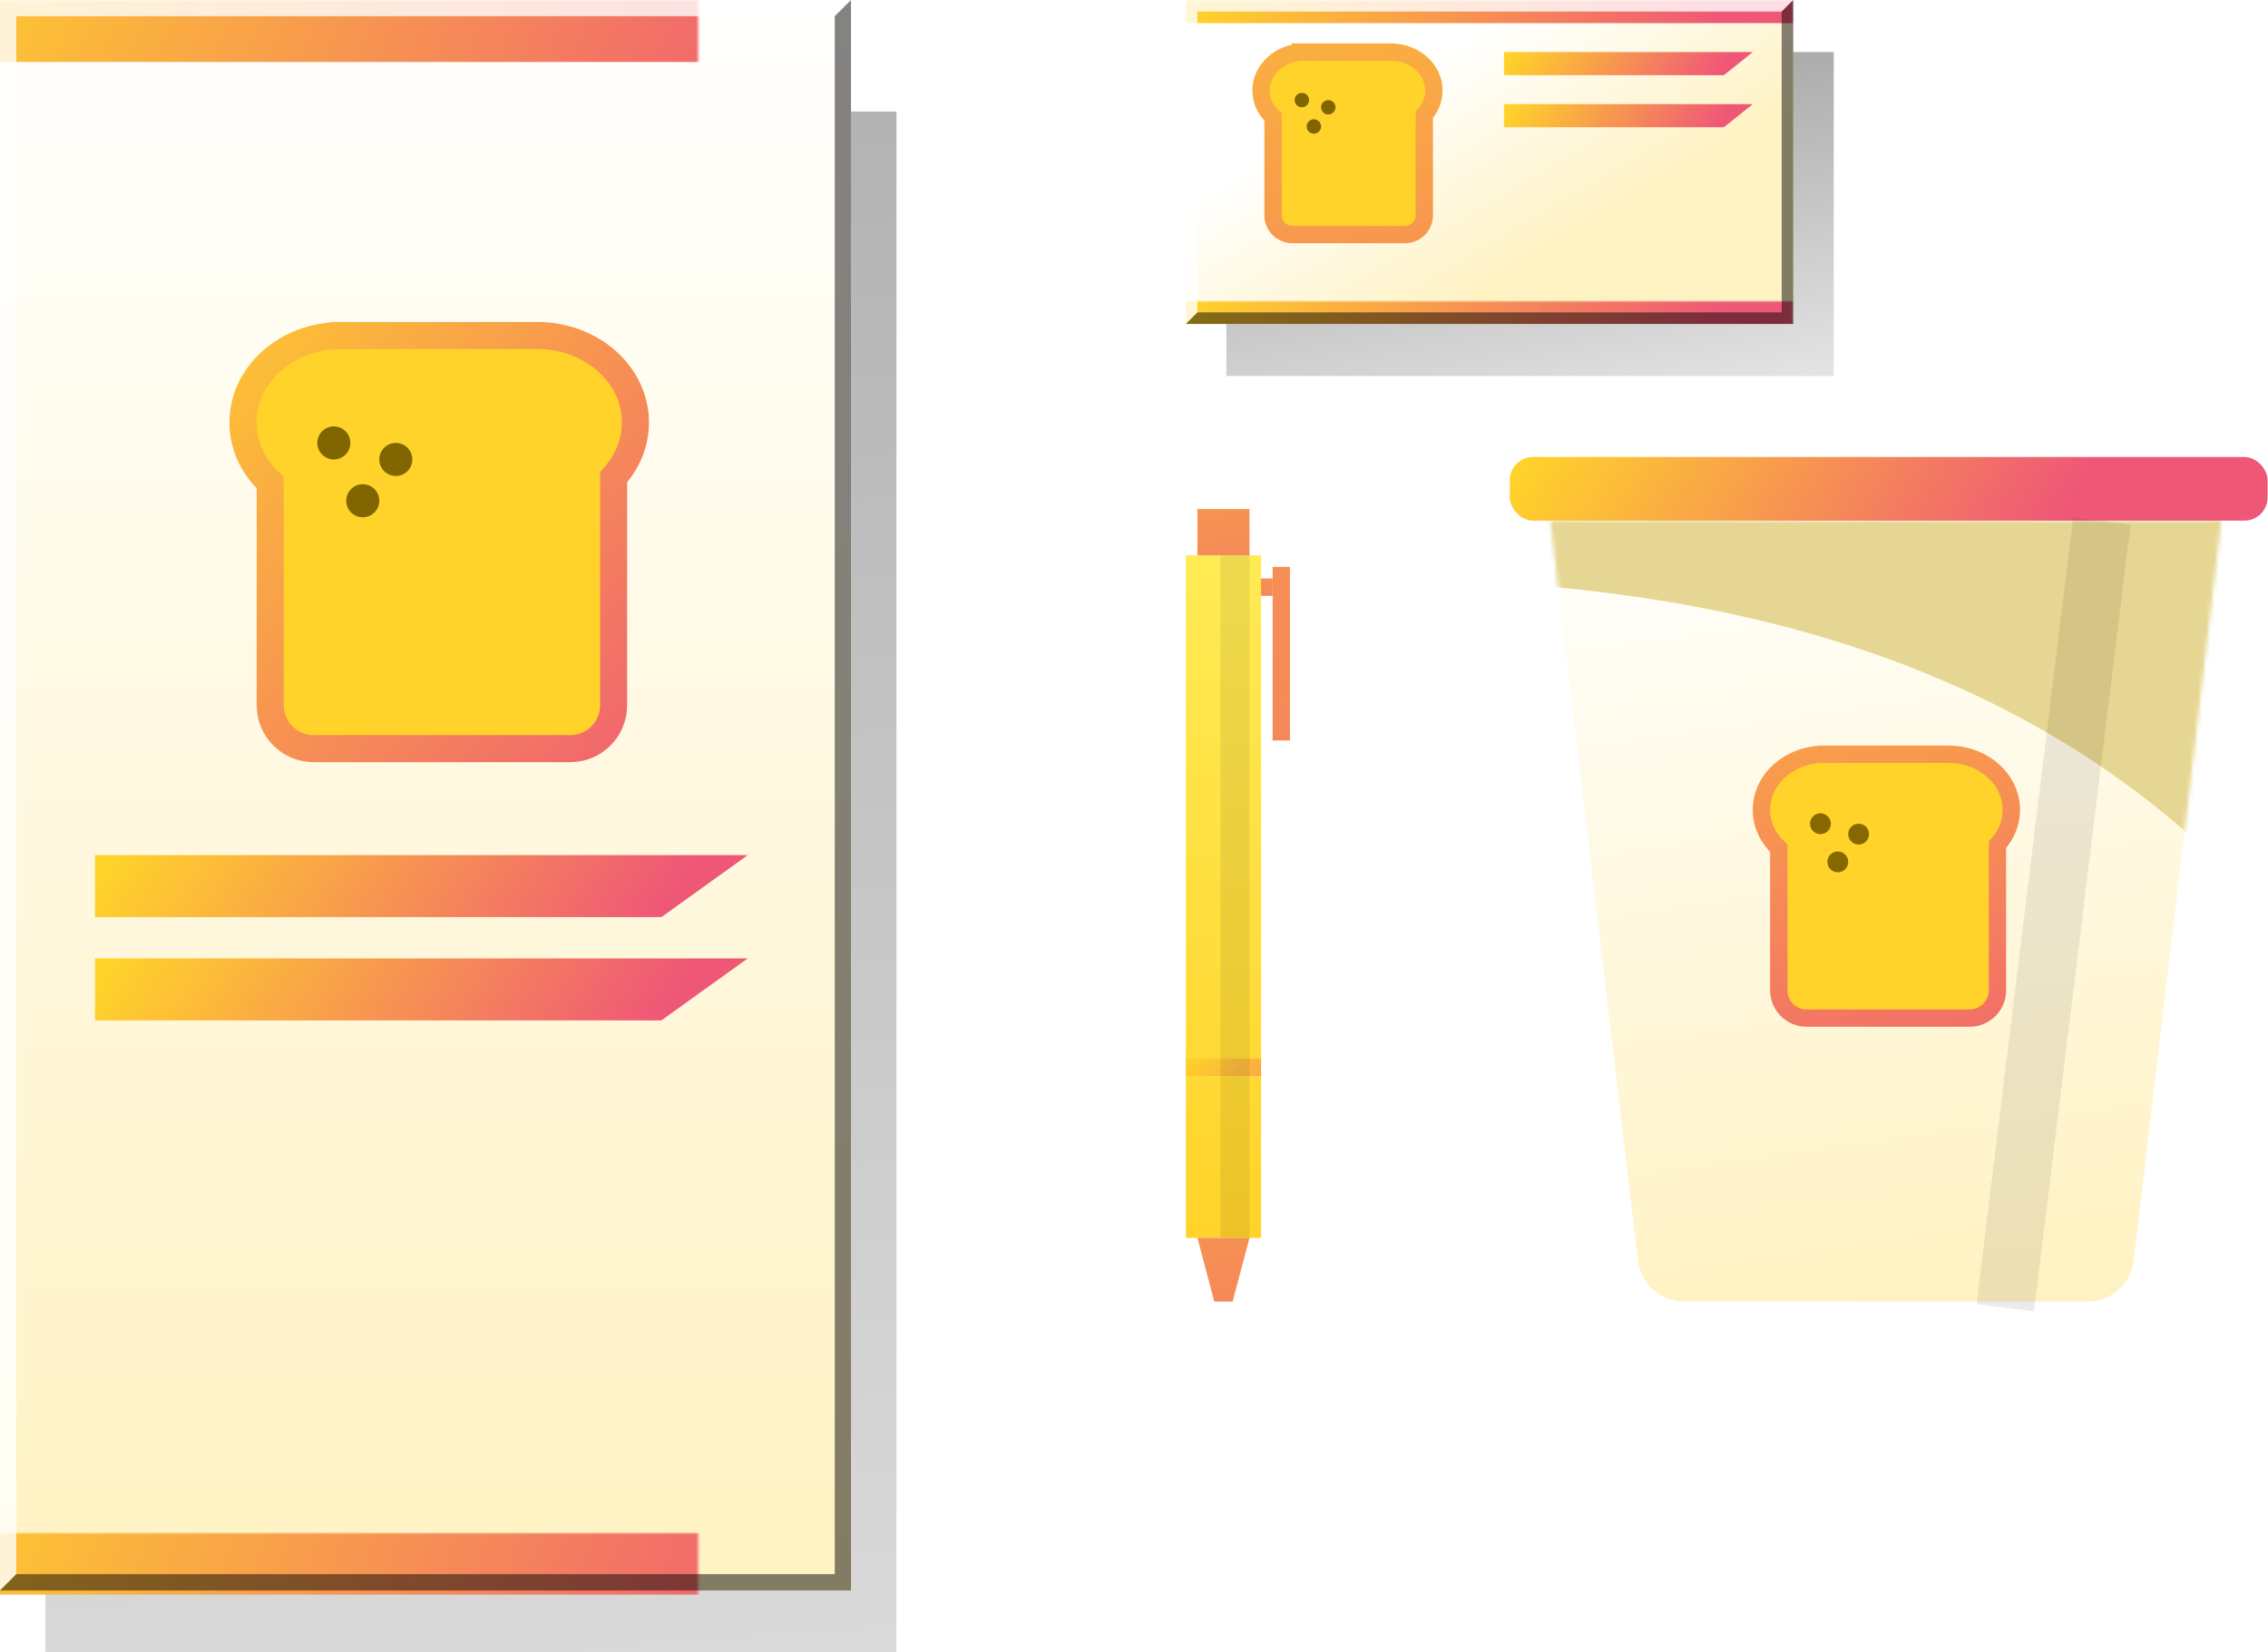 <?xml version="1.0" encoding="UTF-8"?>
<svg width="549px" height="400px" viewBox="0 0 549 400" version="1.1" xmlns="http://www.w3.org/2000/svg" xmlns:xlink="http://www.w3.org/1999/xlink">
    <!-- Generator: Sketch 60 (88103) - https://sketch.com -->
    <title>Brand identity</title>
    <desc>Created with Sketch.</desc>
    <defs>
        <linearGradient x1="44.596%" y1="12.972%" x2="79.379%" y2="107.27%" id="linearGradient-1">
            <stop stop-color="#000000" stop-opacity="0.339" offset="0%"></stop>
            <stop stop-color="#000000" stop-opacity="0.106" offset="100%"></stop>
        </linearGradient>
        <linearGradient x1="50%" y1="-24.622%" x2="56.127%" y2="127.652%" id="linearGradient-2">
            <stop stop-color="#000000" stop-opacity="0.339" offset="0%"></stop>
            <stop stop-color="#000000" stop-opacity="0.106" offset="100%"></stop>
        </linearGradient>
        <linearGradient x1="50%" y1="0%" x2="50%" y2="100%" id="linearGradient-3">
            <stop stop-color="#FFFFFF" offset="0%"></stop>
            <stop stop-color="#FFF2C2" offset="100%"></stop>
        </linearGradient>
        <rect id="path-4" x="0" y="0" width="206" height="385"></rect>
        <linearGradient x1="0%" y1="47.923%" x2="89.052%" y2="53.287%" id="linearGradient-6">
            <stop stop-color="#FFD32A" offset="0%"></stop>
            <stop stop-color="#EF5777" offset="100%"></stop>
        </linearGradient>
        <linearGradient x1="0%" y1="49.329%" x2="89.052%" y2="51.062%" id="linearGradient-7">
            <stop stop-color="#FFD32A" offset="0%"></stop>
            <stop stop-color="#EF5777" offset="100%"></stop>
        </linearGradient>
        <linearGradient x1="-24.567%" y1="-12.195%" x2="115.576%" y2="113.947%" id="linearGradient-8">
            <stop stop-color="#FFD32A" offset="0%"></stop>
            <stop stop-color="#EF5777" offset="100%"></stop>
        </linearGradient>
        <linearGradient x1="32.158%" y1="26.65%" x2="73.98%" y2="64.222%" id="linearGradient-9">
            <stop stop-color="#FFFFFF" offset="0%"></stop>
            <stop stop-color="#FFF2C2" offset="100%"></stop>
        </linearGradient>
        <rect id="path-10" x="0" y="0" width="147.027" height="78.415"></rect>
        <linearGradient x1="0%" y1="48.006%" x2="89.052%" y2="53.156%" id="linearGradient-12">
            <stop stop-color="#FFD32A" offset="0%"></stop>
            <stop stop-color="#EF5777" offset="100%"></stop>
        </linearGradient>
        <linearGradient x1="0%" y1="49.666%" x2="89.052%" y2="50.529%" id="linearGradient-13">
            <stop stop-color="#FFD32A" offset="0%"></stop>
            <stop stop-color="#EF5777" offset="100%"></stop>
        </linearGradient>
        <linearGradient x1="5.125%" y1="-180.459%" x2="85.05%" y2="414.681%" id="linearGradient-14">
            <stop stop-color="#FFD32A" offset="0%"></stop>
            <stop stop-color="#EF5777" offset="100%"></stop>
        </linearGradient>
        <linearGradient x1="50%" y1="0%" x2="50%" y2="100%" id="linearGradient-15">
            <stop stop-color="#FFEB54" offset="0%"></stop>
            <stop stop-color="#FFD32A" offset="100%"></stop>
        </linearGradient>
        <linearGradient x1="0%" y1="-8.592%" x2="370.783%" y2="92.876%" id="linearGradient-16">
            <stop stop-color="#FFD32A" offset="0%"></stop>
            <stop stop-color="#EF5777" offset="100%"></stop>
        </linearGradient>
        <linearGradient x1="0%" y1="-819.318%" x2="370.783%" y2="686.135%" id="linearGradient-17">
            <stop stop-color="#FFD32A" offset="0%"></stop>
            <stop stop-color="#EF5777" offset="100%"></stop>
        </linearGradient>
        <linearGradient x1="16.525%" y1="-1050.23%" x2="264.763%" y2="855.108%" id="linearGradient-18">
            <stop stop-color="#FFD32A" offset="0%"></stop>
            <stop stop-color="#EF5777" offset="100%"></stop>
        </linearGradient>
        <linearGradient x1="27.778%" y1="-1050.23%" x2="192.57%" y2="855.108%" id="linearGradient-19">
            <stop stop-color="#FFD32A" offset="0%"></stop>
            <stop stop-color="#EF5777" offset="100%"></stop>
        </linearGradient>
        <linearGradient x1="49.5%" y1="-1050.23%" x2="53.208%" y2="855.108%" id="linearGradient-20">
            <stop stop-color="#FFD32A" offset="0%"></stop>
            <stop stop-color="#EF5777" offset="100%"></stop>
        </linearGradient>
        <linearGradient x1="37.058%" y1="-7.654%" x2="50%" y2="100%" id="linearGradient-21">
            <stop stop-color="#FFFFFF" offset="0%"></stop>
            <stop stop-color="#FFF2C2" offset="100%"></stop>
        </linearGradient>
        <path d="M0.7,0.844 L163.13,0.844 L141.898,179.996 C141.229,185.633 136.45,189.88 130.773,189.88 L33.057,189.88 C27.38,189.88 22.601,185.633 21.933,179.996 L0.7,0.844 L0.7,0.844 Z" id="path-22"></path>
        <linearGradient x1="5.125%" y1="-143.271%" x2="80.339%" y2="173.311%" id="linearGradient-24">
            <stop stop-color="#FFD32A" offset="0%"></stop>
            <stop stop-color="#EF5777" offset="100%"></stop>
        </linearGradient>
        <linearGradient x1="0%" y1="48.375%" x2="74.551%" y2="52.232%" id="linearGradient-25">
            <stop stop-color="#FFD32A" offset="0%"></stop>
            <stop stop-color="#EF5777" offset="100%"></stop>
        </linearGradient>
        <filter x="-270.0%" y="-19.7%" width="640.0%" height="139.4%" filterUnits="objectBoundingBox" id="filter-26">
            <feGaussianBlur stdDeviation="12.602" in="SourceGraphic"></feGaussianBlur>
        </filter>
        <filter x="-120.0%" y="-5.1%" width="340.0%" height="110.2%" filterUnits="objectBoundingBox" id="filter-27">
            <feGaussianBlur stdDeviation="2.801" in="SourceGraphic"></feGaussianBlur>
        </filter>
    </defs>
    <g id="Purpose-Online" stroke="none" stroke-width="1" fill="none" fill-rule="evenodd">
        <g id="Artboard" transform="translate(-163, -1147)">
            <g id="Brand-identity" transform="translate(163, 1147)">
                <rect id="Rectangle-Copy-10" fill="url(#linearGradient-1)" x="296.855" y="12.602" width="147.027" height="78.415"></rect>
                <rect id="Rectangle-Copy-11" fill="url(#linearGradient-2)" x="11" y="27" width="206" height="373"></rect>
                <g id="Group-2-Copy">
                    <mask id="mask-5" fill="white">
                        <use xlink:href="#path-4"></use>
                    </mask>
                    <use id="Rectangle" fill="url(#linearGradient-3)" xlink:href="#path-4"></use>
                    <polygon id="Rectangle" fill="url(#linearGradient-6)" mask="url(#mask-5)" points="23 207 181 207 160.107 222 23 222"></polygon>
                    <polygon id="Rectangle-Copy-3" fill="url(#linearGradient-6)" mask="url(#mask-5)" points="23 232 181 232 160.107 247 23 247"></polygon>
                    <rect id="Rectangle" fill="url(#linearGradient-7)" mask="url(#mask-5)" x="-37" y="0" width="278" height="15"></rect>
                    <rect id="Rectangle-Copy-4" fill="url(#linearGradient-7)" mask="url(#mask-5)" x="-37" y="371" width="278" height="15"></rect>
                    <g id="Group" mask="url(#mask-5)">
                        <g transform="translate(58.811, 81.215)">
                            <path d="M71.778,0 C84.651,0.254 95,9.582 95,21.053 C95,26.066 93.023,30.67 89.723,34.285 L89.722,89.525 C89.722,95.31 85.033,100 79.248,100 L17.072,100 C11.287,100 6.597,95.31 6.597,89.525 L6.597,35.614 C2.511,31.832 0,26.702 0,21.053 C0,9.426 10.633,0 23.75,0 C23.926,0 24.102,0.002 24.278,0.005 L24.278,0 L71.778,0 Z" id="Combined-Shape" stroke="url(#linearGradient-8)" stroke-width="6.547" fill="#FFD32A"></path>
                            <circle id="Oval" stroke="none" fill="#806500" cx="22" cy="26" r="4"></circle>
                            <circle id="Oval-Copy-2" stroke="none" fill="#806500" cx="29" cy="40" r="4"></circle>
                            <circle id="Oval-Copy-3" stroke="none" fill="#806500" cx="37" cy="30" r="4"></circle>
                        </g>
                    </g>
                </g>
                <g id="Group-2" transform="translate(287.053, 0)">
                    <mask id="mask-11" fill="white">
                        <use xlink:href="#path-10"></use>
                    </mask>
                    <use id="Rectangle-Copy-12" fill="url(#linearGradient-9)" xlink:href="#path-10"></use>
                    <polygon id="Rectangle-Copy-13" fill="url(#linearGradient-12)" mask="url(#mask-11)" points="77.014 12.602 137.226 12.602 130.224 18.203 77.014 18.203"></polygon>
                    <rect id="Rectangle-Copy-14" fill="url(#linearGradient-13)" mask="url(#mask-11)" x="5.68434189e-14" y="6.21724894e-15" width="147.027" height="5.601"></rect>
                    <rect id="Rectangle-Copy-15" fill="url(#linearGradient-13)" mask="url(#mask-11)" x="5.68434189e-14" y="72.814" width="147.027" height="5.601"></rect>
                    <polygon id="Rectangle-Copy-16" fill="url(#linearGradient-12)" mask="url(#mask-11)" points="77.014 25.205 137.226 25.205 130.224 30.806 77.014 30.806"></polygon>
                    <g id="Group-Copy-2" mask="url(#mask-11)">
                        <g transform="translate(18.203, 12.602)">
                            <path d="M31.612,0 C37.282,0.112 41.84,4.232 41.84,9.298 C41.84,11.512 40.969,13.545 39.516,15.141 L39.515,39.515 C39.515,42.083 37.434,44.164 34.866,44.164 L7.554,44.164 C4.987,44.164 2.906,42.083 2.906,39.515 L2.905,15.728 C1.105,14.058 0,11.793 0,9.298 C0,4.163 4.683,0 10.46,0 C10.538,0 10.615,0.001 10.693,0.002 L10.692,0 L31.612,0 Z" id="Combined-Shape" stroke="url(#linearGradient-14)" stroke-width="4.201" fill="#FFD32A"></path>
                            <circle id="Oval" stroke="none" fill="#806500" cx="9.879" cy="11.622" r="1.743"></circle>
                            <circle id="Oval-Copy-2" stroke="none" fill="#806500" cx="12.784" cy="18.014" r="1.743"></circle>
                            <circle id="Oval-Copy-3" stroke="none" fill="#806500" cx="16.271" cy="13.365" r="1.743"></circle>
                        </g>
                    </g>
                </g>
                <g id="Group-4-Copy" transform="translate(287.053, 123.223)">
                    <rect id="Rectangle" fill="url(#linearGradient-15)" x="0" y="11.202" width="18.203" height="165.231"></rect>
                    <rect id="Rectangle" fill="url(#linearGradient-16)" x="0" y="133.025" width="18.203" height="4.201"></rect>
                    <rect id="Rectangle" fill="url(#linearGradient-17)" x="2.801" y="-1.77635684e-15" width="12.602" height="11.202"></rect>
                    <path d="M15.403,176.433 L11.326,191.835 L6.878,191.835 L2.801,176.433 L15.403,176.433 Z" id="Combined-Shape" fill="url(#linearGradient-18)"></path>
                    <rect id="Rectangle" fill="url(#linearGradient-19)" x="18.203" y="16.803" width="2.801" height="4.201"></rect>
                    <rect id="Rectangle-Copy-8" fill="url(#linearGradient-20)" x="21.004" y="14.003" width="4.201" height="42.008"></rect>
                </g>
                <g id="Group-3-Copy" transform="translate(365.468, 110.621)">
                    <g id="Path" transform="translate(9.102, 14.558)">
                        <mask id="mask-23" fill="white">
                            <use xlink:href="#path-22"></use>
                        </mask>
                        <use id="Mask" fill="url(#linearGradient-21)" xlink:href="#path-22"></use>
                        <path d="M0.7,16.841 C76.137,23.663 134.014,50.032 174.332,95.947 C184.651,53.645 196.591,1.407 210.153,-60.767 L-36.407,-60.767 L0.7,16.841 Z" fill="#E6D693" mask="url(#mask-23)"></path>
                        <g id="Group" mask="url(#mask-23)">
                            <g transform="translate(51.81, 57.411)">
                                <path d="M45.705,0 C53.902,0.162 60.491,6.118 60.491,13.443 C60.491,16.644 59.233,19.583 57.131,21.892 L57.131,57.131 C57.131,60.843 54.121,63.852 50.409,63.852 L10.922,63.852 C7.21,63.852 4.201,60.843 4.201,57.131 L4.2,22.739 C1.598,20.325 0,17.05 0,13.443 C0,6.018 6.771,0 15.123,0 C15.235,0 15.347,0.001 15.458,0.003 L15.459,0 L45.705,0 Z" id="Combined-Shape" stroke="url(#linearGradient-24)" stroke-width="4.201" fill="#FFD32A"></path>
                                <circle id="Oval" stroke="none" fill="#876700" cx="14.283" cy="16.803" r="2.52"></circle>
                                <circle id="Oval-Copy-2" stroke="none" fill="#876700" cx="18.483" cy="26.045" r="2.52"></circle>
                                <circle id="Oval-Copy-3" stroke="none" fill="#876700" cx="23.524" cy="19.324" r="2.52"></circle>
                            </g>
                        </g>
                    </g>
                    <rect id="Rectangle" fill="url(#linearGradient-25)" x="0" y="0" width="183.434" height="15.403" rx="5.601"></rect>
                </g>
                <polygon id="Path" fill="#000000" opacity="0.284" filter="url(#filter-26)" transform="translate(497.093, 221.351) rotate(7) translate(-497.093, -221.351) " points="504.092 125.433 504.094 317.269 490.091 317.269 490.091 125.433"></polygon>
                <polygon id="Line" fill="#FFFFFF" fill-rule="nonzero" opacity="0.8" points="434.081 0 431.28 2.801 289.854 2.801 289.854 75.614 287.053 78.415 287.053 0"></polygon>
                <polygon id="Line-Copy-2" fill="#FFFFFF" fill-rule="nonzero" opacity="0.799" points="206 0 202.064 3.917 3.936 3.917 3.936 381.056 0 385 0 0"></polygon>
                <polygon id="Line-Copy" fill="#000000" fill-rule="nonzero" opacity="0.486" transform="translate(360.567, 39.207) scale(-1, -1) translate(-360.567, -39.207) " points="434.081 0 431.28 2.801 289.854 2.801 289.854 75.614 287.053 78.415 287.053 0"></polygon>
                <polygon id="Line-Copy-3" fill="#000000" fill-rule="nonzero" opacity="0.486" transform="translate(103, 192.5) scale(-1, -1) translate(-103, -192.5) " points="206 0 202.064 3.944 3.936 3.944 3.936 381.083 0 385 0 0"></polygon>
                <rect id="Rectangle" fill="#000000" opacity="0.272" style="mix-blend-mode: multiply;" filter="url(#filter-27)" x="295.455" y="134.425" width="7.001" height="165.231"></rect>
            </g>
        </g>
    </g>
</svg>
